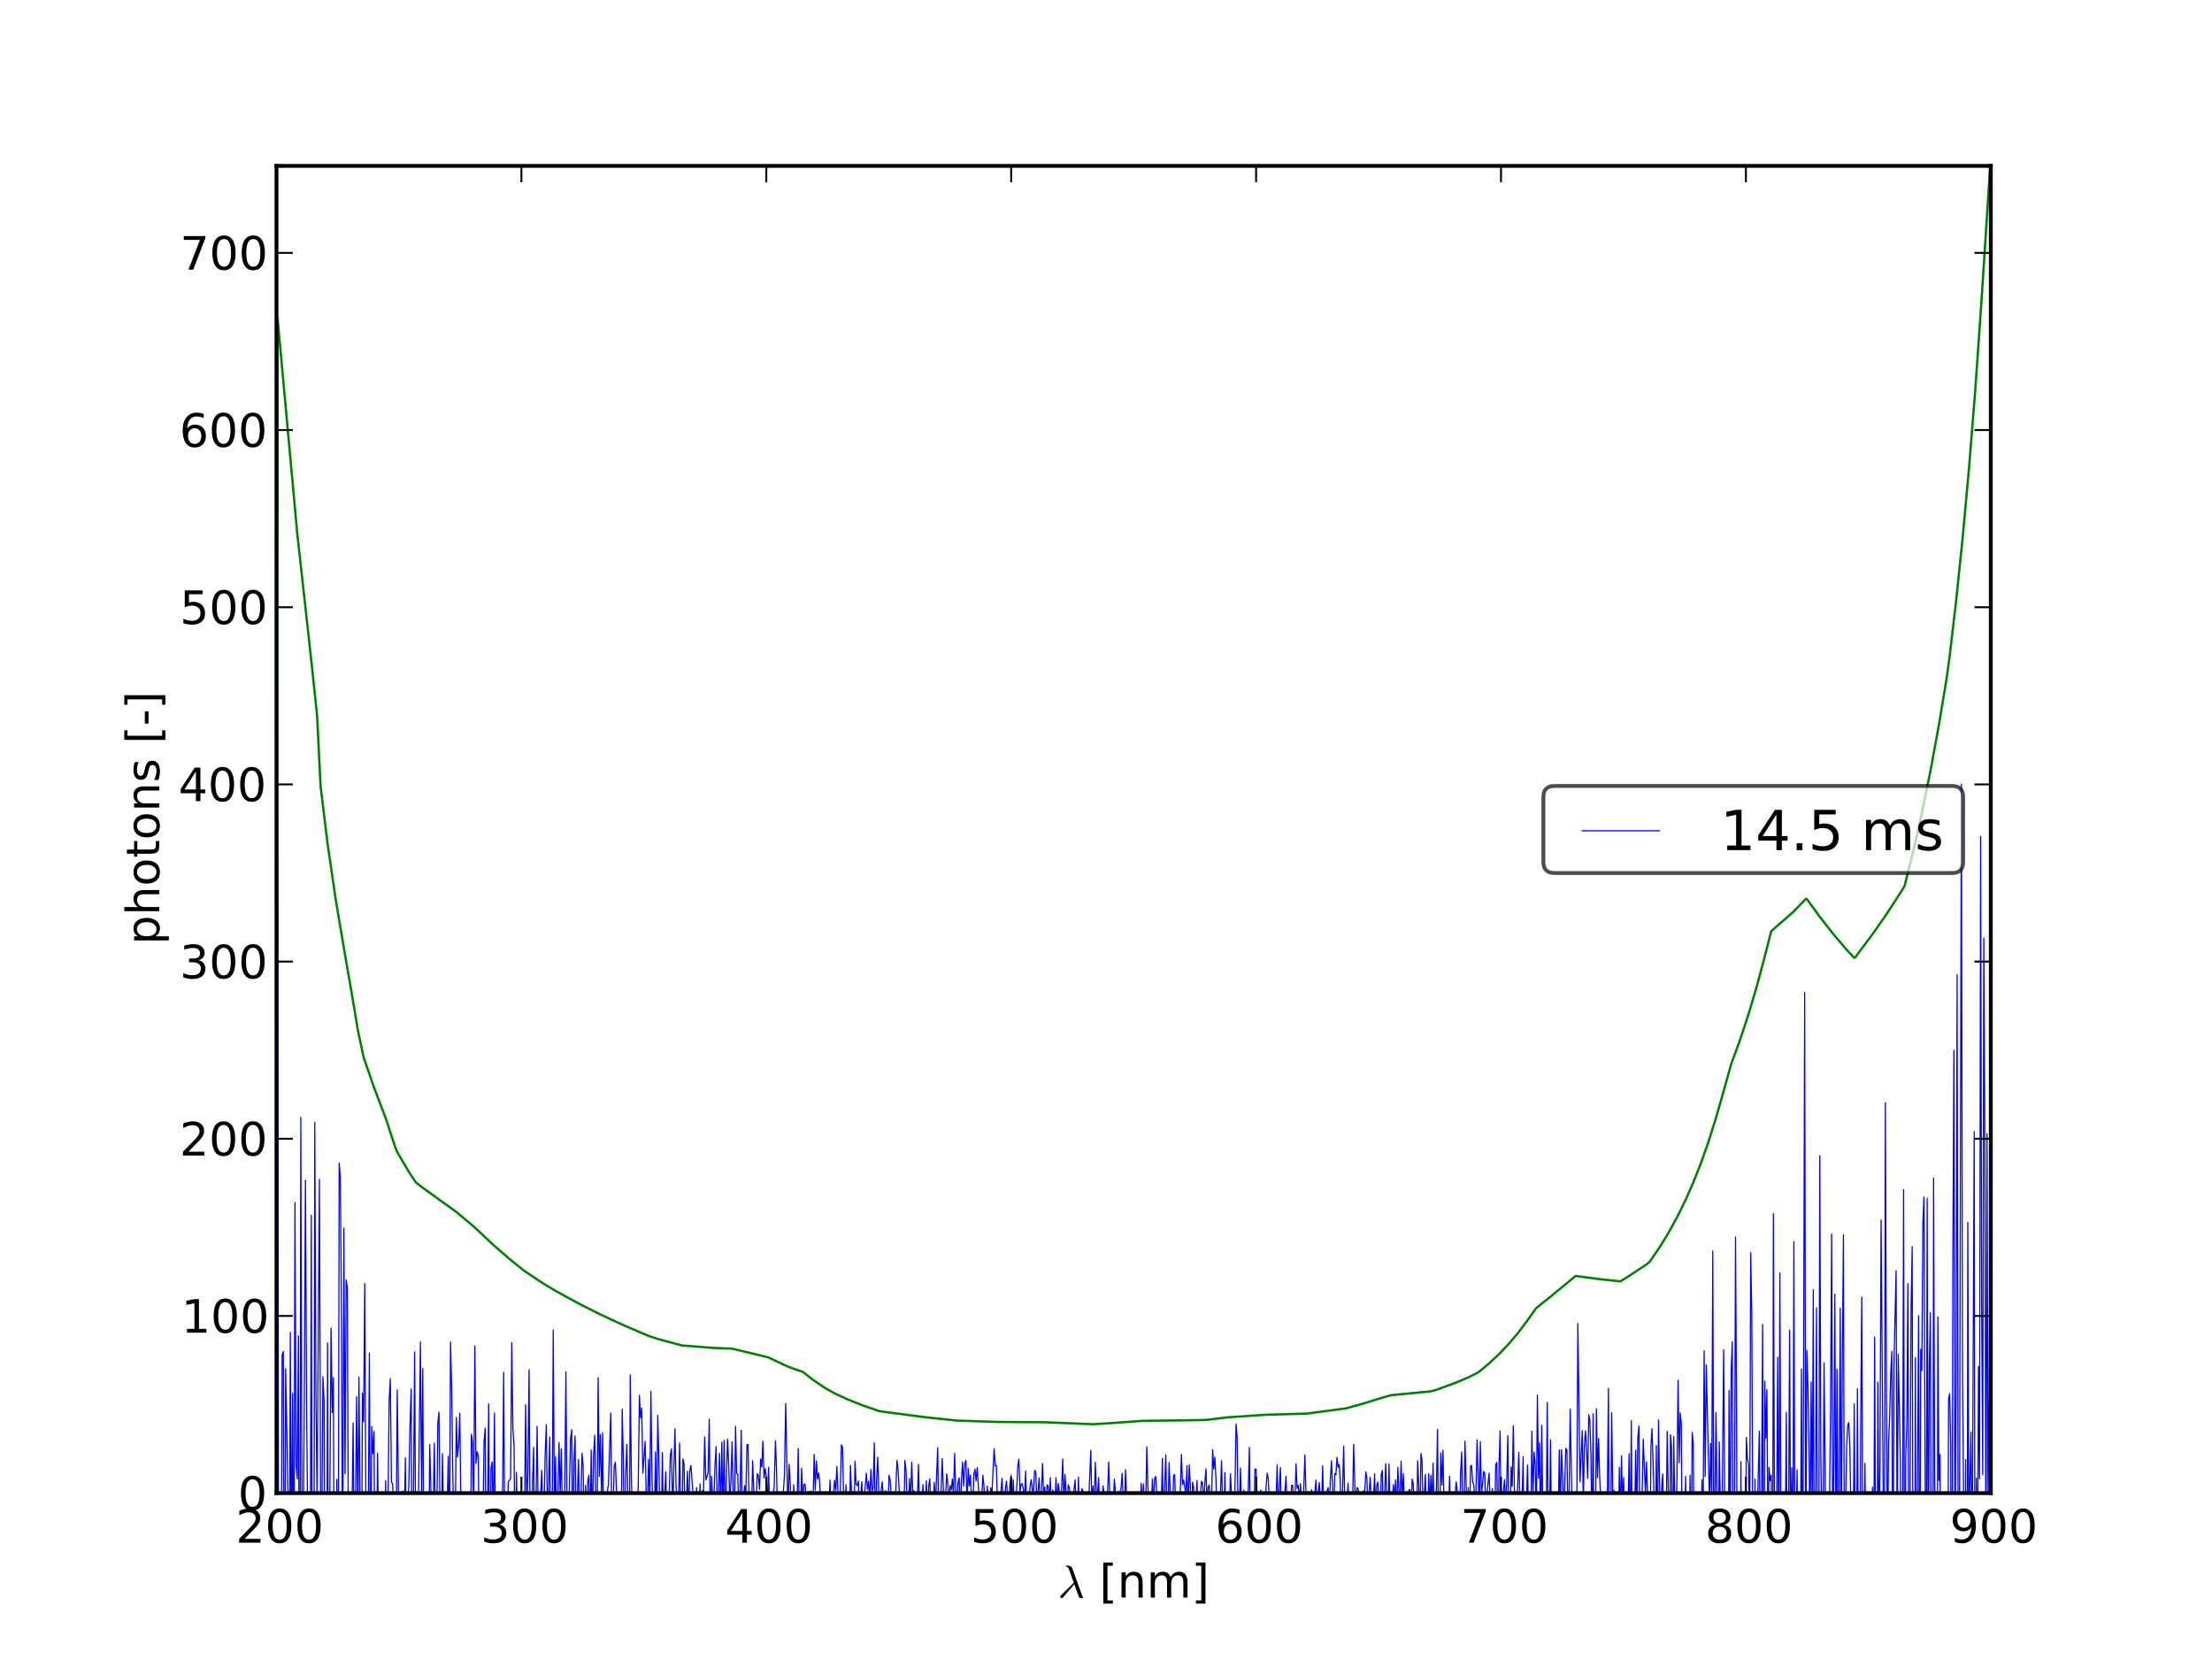 <?xml version="1.0" encoding="utf-8" standalone="no"?>
<!DOCTYPE svg PUBLIC "-//W3C//DTD SVG 1.1//EN"
  "http://www.w3.org/Graphics/SVG/1.1/DTD/svg11.dtd">
<!-- Created with matplotlib (http://matplotlib.sourceforge.net/) -->
<svg height="432pt" version="1.1" viewBox="0 0 576 432" width="576pt" xmlns="http://www.w3.org/2000/svg" xmlns:xlink="http://www.w3.org/1999/xlink">
 <defs>
  <style type="text/css">
*{stroke-linecap:square;stroke-linejoin:round;}
  </style>
 </defs>
 <g id="figure_1">
  <g id="patch_1">
   <path d="
M0 432
L576 432
L576 0
L0 0
z
" style="fill:#ffffff;"/>
  </g>
  <g id="axes_1">
   <g id="patch_2">
    <path d="
M72 388.8
L518.4 388.8
L518.4 43.2
L72 43.2
z
" style="fill:#ffffff;"/>
   </g>
   <g id="line2d_1">
    <path clip-path="url(#p7ff5b81e1d)" d="
M71.951 388.8
L72.254 194.764
L72.564 433
M73.138 433
L73.469 352.798
L73.772 351.897
L74.017 433
M74.137 433
L74.379 356.42
L74.986 388.156
L75.243 433
M75.316 433
L75.594 346.942
L75.897 410.047
L76.2 362.787
L76.504 428.619
L76.807 313.162
L77.111 381.498
L77.414 385.103
L77.717 347.837
L77.918 433
M78.092 433
L78.324 290.945
L78.627 390.839
L78.93 403.929
L79.234 365.105
L79.537 307.295
L79.84 366.596
L80.143 399.08
L80.278 433
M80.744 433
L80.749 432.191
L81.053 316.439
L81.305 433
M81.736 433
L81.962 292.277
L82.265 363.36
L82.568 390.391
L83.175 307.105
L83.478 389.954
L83.781 400.011
L84.083 358.486
L84.386 364.924
L84.617 433
M85.063 433
L85.296 349.689
L85.477 433
M85.765 433
L85.901 387.267
L86.204 345.837
L86.507 367.834
L86.81 358.716
L87.069 433
M87.249 433
L87.718 385.203
L87.963 433
M88.046 433
L88.324 302.834
L88.626 306.768
L88.929 345.163
L89.232 415.051
L89.535 319.776
L89.838 383.76
L90.14 333.264
L90.443 335.27
L90.746 408.54
L91.654 394.314
L91.956 370.54
L92.259 409.224
L92.561 392.424
L92.864 363.676
L93.166 398.591
L93.469 358.626
L94.074 432.223
L94.376 362.738
L94.678 370.234
L94.981 334.261
L95.284 394.951
L95.586 389.398
L95.888 395.807
L96.19 352.325
L96.493 415.305
L96.796 371.505
L97.098 378.565
L97.4 372.751
L97.702 429.786
L98.005 417.693
L98.307 378.427
L98.911 424.524
L99.213 395.173
L99.45 433
M99.61 433
L99.818 410.194
L100.12 401.051
L100.422 385.569
L100.724 422.381
L101.328 364.923
L101.631 358.996
L101.932 385.959
L102.235 386.307
L102.537 395.608
L102.767 433
M102.916 433
L103.443 361.918
L103.745 388.546
L104.046 394.455
L104.349 406.015
L104.65 388.6
L104.953 388.23
L105.254 397.378
L105.556 379.618
L105.858 412.884
L106.16 391.769
L106.461 386.532
L106.763 371.037
L107.065 361.711
L107.367 426.325
L107.97 352.024
L108.272 409.602
L108.876 398.017
L109.479 349.424
L109.781 389.038
L110.082 356.361
L110.384 416.394
L110.686 428.136
L110.987 402.73
L111.232 433
M111.391 433
L111.59 419.347
L111.892 376.15
L112.495 399.13
L112.796 393.641
L113.097 375.79
L113.399 398.199
L113.701 399.323
L114.002 370.671
L114.303 367.73
L114.605 395.24
L114.906 404.9
L115.208 378.501
L115.509 396.756
L115.81 394.933
L116.111 411.236
L116.714 379.2
L117.016 406.342
L117.317 349.45
L117.618 361.856
L117.919 384.676
L118.22 397.614
L118.521 400.214
L118.822 369.07
L119.124 379.454
L119.425 376.352
L119.726 367.979
L120.027 393.31
L120.328 392.066
L120.629 403.598
L120.931 391.666
L121.232 388.86
L121.533 414.595
L121.834 410.112
L122.135 407.886
L122.436 432.19
L122.737 373.47
L123.037 375.331
L123.338 395.274
L123.639 350.489
L123.94 381.102
L124.241 378.047
L124.542 379.17
L124.842 406.416
L125.143 404.256
L125.444 402.987
L125.745 397.082
L126.046 375.347
L126.347 371.879
L126.647 426.109
L127.248 365.551
L127.549 424.951
L127.85 382.423
L128.151 380.667
L128.451 398.595
L128.752 367.933
L129.052 403.966
L129.353 402.112
L129.654 404.783
L129.954 393.772
L130.255 388.697
L130.556 395.55
L130.856 390.818
L131.156 357.361
L131.457 408.077
L131.758 396.579
L132.058 406.391
L132.358 385.884
L132.959 384.973
L133.259 349.598
L133.56 372.112
L133.86 376.588
L134.161 416.056
L134.461 383.356
L134.761 397.093
L135.062 418.11
L135.362 392.439
L135.662 393.328
L135.963 404.408
L136.262 407.309
L136.563 397.986
L136.863 365.792
L137.164 393.369
L137.463 382.852
L137.764 356.685
L138.064 403.453
L138.364 419.564
L138.664 386.012
L138.964 376.891
L139.264 413.341
L139.864 371.419
L140.164 396.358
L140.464 397.468
L141.064 382.891
L141.364 393.967
L141.664 393.064
L141.964 378.407
L142.264 370.978
L142.564 398.403
L143.164 374.216
L143.464 424.524
L143.763 400.496
L144.063 346.321
L144.363 393.076
L144.662 379.294
L144.962 403.021
L145.562 375.622
L145.861 389.03
L146.161 377.278
L146.461 396.647
L146.761 393.785
L147.06 387.43
L147.36 357.244
L147.66 395.229
L147.959 401.399
L148.558 374.853
L148.858 372.271
L149.158 405.723
L149.457 380.093
L149.757 373.956
L150.056 409.356
L150.355 388.832
L150.655 380.03
L150.954 399.929
L151.254 391.426
L151.553 378.439
L151.853 381.875
L152.152 408.834
L152.451 386.789
L152.751 395.676
L153.05 385.689
L153.349 384.136
L153.648 397.978
L153.948 377.571
L154.247 400.344
L154.546 379.457
L154.845 373.723
L155.444 404.059
L155.743 358.764
L156.042 384.469
L156.342 373.518
L156.641 390.695
L156.94 373.079
L157.239 407.116
L157.538 401.581
L157.837 407.137
L158.136 388.482
L158.435 386.553
L159.033 367.988
L159.332 398.591
L159.631 394.24
L159.93 381.798
L160.229 380.783
L160.527 387.791
L160.827 391.789
L161.126 393.744
L161.425 397.676
L161.723 404.946
L162.022 366.928
L162.321 380.58
L162.62 412.266
L162.918 384.37
L163.217 376.098
L163.516 391.186
L163.815 418.397
L164.113 358.073
L164.412 385.023
L164.711 397.307
L165.009 401.735
L165.607 393.147
L165.905 402.647
L166.204 386.077
L166.503 363.36
L166.801 369.219
L167.1 366.661
L167.398 383.607
L167.996 375.321
L168.294 390.901
L168.593 392.065
L168.891 379.988
L169.19 391.213
L169.488 362.268
L169.786 385.306
L170.085 394.273
L170.383 397.549
L170.681 378.086
L170.98 397.276
L171.278 368.564
L171.577 380.304
L171.875 398.543
L172.173 401.869
L172.471 378.234
L172.77 396.318
L173.366 383.248
L173.664 398.169
L173.962 388.524
L174.261 389.509
L174.558 378.824
L174.857 377.276
L175.155 394.076
L175.751 372.08
L176.049 387.718
L176.347 389.677
L176.645 397.696
L176.944 375.74
L177.241 392.603
L177.539 401.681
L177.838 379.909
L178.135 381.246
L178.433 402.696
L178.731 390.554
L179.029 383.098
L179.327 394.648
L179.625 382.895
L179.923 381.577
L180.519 390.075
L180.816 404.714
L181.114 391.299
L181.412 387.382
L181.71 406.091
L182.008 393.137
L182.305 386.375
L182.603 409.182
L182.9 388.107
L183.198 388.523
L183.496 374.147
L183.793 385.371
L184.091 384.549
L184.389 383.323
L184.686 369.537
L184.984 399.514
L185.282 384.39
L185.579 390.885
L185.877 391.658
L186.174 381.598
L186.472 376.686
L186.769 394.52
L187.067 388.991
L187.364 378.419
L187.662 394.425
L187.959 375.514
L188.256 395.663
L188.554 375.058
L188.851 396.17
L189.446 374.727
L189.743 381.059
L190.04 391.532
L190.337 385.449
L190.635 375.441
L190.932 389.124
L191.23 397.547
L191.527 371.399
L191.824 383.678
L192.121 383.934
L192.418 397.965
L192.715 388.173
L193.013 372.415
L193.31 401.524
L193.607 390.234
L193.904 386.837
L194.201 390.056
L194.498 376.195
L194.795 376.125
L195.092 398.194
L195.389 394.249
L195.686 395.054
L195.983 380.375
L196.577 396.173
L196.874 394.608
L197.171 383.754
L197.468 384.183
L197.764 387.857
L198.061 379.925
L198.358 382.031
L198.655 375.296
L198.952 384.9
L199.249 382.422
L199.545 384.524
L199.842 392.057
L200.139 382.079
L200.436 396.469
L200.732 390.542
L201.029 389.493
L201.326 390.095
L201.622 386.491
L201.919 375.149
L202.216 382.814
L202.512 397.117
L202.809 391.542
L203.106 388.536
L203.402 396.682
L203.699 396.753
L203.995 388.219
L204.292 383.917
L204.588 365.427
L205.181 394.61
L205.477 381.261
L205.774 386.281
L206.071 396.679
L206.367 397.942
L206.663 386.608
L206.959 395.894
L207.256 408.843
L207.848 377.197
L208.145 395.149
L208.441 394.358
L208.737 382.336
L209.034 390.633
L209.33 386.56
L209.626 386.446
L209.922 390.084
L210.219 403.767
L210.515 393.99
L210.811 388.378
L211.107 388.26
L211.699 392.374
L211.996 378.701
L212.291 388.042
L212.587 380.435
L212.883 385.164
L213.18 383.574
L213.476 386.478
L213.772 394.402
L214.067 390.599
L214.363 403.752
L214.659 390.362
L214.955 390.952
L215.251 388.683
L215.547 392.557
L215.843 392.079
L216.139 385.426
L216.435 397.104
L216.731 389.479
L217.026 389.296
L217.322 385.46
L217.618 388.09
L217.913 381.849
L218.505 395.272
L218.801 388.792
L219.096 376.235
L219.392 376.838
L219.688 390.358
L219.984 397.476
L220.279 386.651
L220.871 401.633
L221.166 396.868
L221.462 381.547
L221.757 389.755
L222.052 391.16
L222.348 399.4
L222.643 380.5
L222.939 386.578
L223.235 386.854
L223.53 385.651
L223.825 398.35
L224.121 389.922
L224.416 385.829
L224.712 395.888
L225.007 390.528
L225.597 383.635
L225.893 387.939
L226.188 385.683
L226.484 390.547
L226.779 382.654
L227.074 388.502
L227.37 387.303
L227.664 375.685
L227.959 400.913
L228.255 385.781
L228.55 379.448
L228.845 388.708
L229.14 388.923
L229.435 388.235
L229.73 385.865
L230.026 390.182
L230.321 397.711
L230.615 388.168
L230.911 391.694
L231.205 393.695
L231.501 384.149
L231.796 385.397
L232.386 394.129
L232.68 388.783
L232.976 393.256
L233.27 388.107
L233.565 380.299
L233.86 382.794
L234.155 388.281
L234.45 389.395
L234.745 391.862
L235.039 390.281
L235.334 399.102
L235.629 380.303
L235.924 382.966
L236.513 399.246
L236.808 385.019
L237.102 391.842
L237.397 380.777
L237.692 388.921
L237.986 388.192
L238.281 394
L238.575 396.501
L238.87 390.873
L239.165 381.346
L239.459 394.576
L239.754 390.503
L240.049 391.184
L240.343 386.575
L240.637 392.984
L240.932 392.124
L241.226 385.601
L241.521 396.112
L241.815 387.074
L242.11 385.097
L242.698 400.637
L243.287 386.004
L243.581 391.839
L244.17 376.936
L244.464 397.879
L244.758 390.078
L245.053 388.156
L245.347 379.807
L245.935 395.852
L246.523 383.785
L246.818 386.541
L247.112 391.247
L247.406 386.828
L247.7 387.987
L247.994 385.128
L248.288 389.49
L248.582 378.439
L248.876 388.269
L249.17 391.718
L249.464 386.034
L249.758 384.833
L250.052 394.535
L250.346 385.767
L250.64 380.715
L250.934 386.949
L251.228 381.096
L251.522 380.271
L251.816 391.873
L252.109 382.327
L252.403 386.979
L252.697 384.071
L252.99 390.696
L253.284 393.485
L253.578 383.816
L253.872 382.557
L254.166 385.61
L254.459 382.138
L255.047 391.743
L255.34 389.26
L255.634 390.798
L255.928 384.116
L256.221 387.038
L256.515 391.935
L256.808 394.686
L257.102 386.965
L257.396 393.491
L257.689 392.544
L257.982 387.404
L258.276 389.488
L258.863 377.227
L259.156 381.715
L259.45 381.582
L259.743 391.875
L260.036 391.067
L260.33 392.763
L260.916 384.973
L261.21 390.807
L261.503 393.07
L261.797 387.837
L262.09 385.655
L262.676 395.116
L262.969 386.821
L263.263 384.14
L263.556 393.176
L263.849 385.351
L264.142 392.784
L264.435 389.846
L264.728 388.087
L265.021 381.877
L265.314 379.984
L265.608 388.478
L265.901 386.461
L266.194 386.319
L266.487 387.826
L266.78 390.819
L267.072 383.045
L267.366 393.921
L267.658 389.193
L267.951 391.084
L268.244 386.84
L268.537 385.272
L268.83 388.147
L269.123 388.232
L269.416 382.882
L269.709 383.295
L270.001 391.604
L270.587 384.86
L270.879 393.712
L271.173 388.889
L271.466 381.08
L271.758 389.294
L272.051 387.214
L272.344 395.875
L272.636 386.656
L272.928 386.883
L273.221 391.183
L273.514 384.781
L273.807 396.918
L274.099 387.955
L274.391 389.501
L274.684 392.805
L274.977 384.768
L275.27 391.648
L275.562 386.312
L275.854 388.243
L276.146 392.268
L276.439 387.665
L276.732 379.955
L277.024 392.209
L277.317 383.926
L277.609 388.757
L277.901 390.573
L278.193 386.645
L278.486 387.601
L278.778 389.79
L279.07 396.272
L279.655 388.015
L279.947 385.347
L280.531 398.779
L280.824 384.625
L281.116 396.808
L281.7 387.628
L282.284 388.909
L282.576 390.7
L282.869 389.092
L283.161 393.187
L283.453 391.848
L284.037 377.668
L284.329 392.546
L284.621 386.94
L284.912 394.552
L285.204 380.797
L285.497 388.379
L285.789 388.98
L286.08 384.742
L286.372 394.377
L286.664 390.955
L286.956 394.263
L287.248 386.91
L287.54 389.429
L287.831 388.453
L288.123 389.468
L288.415 388.625
L288.707 380.703
L288.998 390.456
L289.29 392.531
L289.582 389.97
L289.873 393.014
L290.165 385.156
L290.457 388.506
L290.748 395.087
L291.04 393.761
L291.332 388.267
L291.623 389.67
L291.914 387.533
L292.206 383.659
L292.497 391.091
L292.789 393.505
L293.081 382.683
L293.664 398.83
L293.955 391.608
L294.247 394.17
L294.538 398.426
L294.829 397.901
L295.12 391.042
L295.412 394.505
L295.703 401.153
L295.995 395.039
L296.286 396.866
L296.577 397.079
L296.868 394.934
L297.16 386.251
L297.451 392.766
L297.742 386.445
L298.033 395.338
L298.324 393.959
L298.616 376.751
L298.907 387.088
L299.198 392.063
L299.489 389.887
L299.78 394.887
L300.071 385.166
L300.362 392.024
L300.653 384.986
L300.945 384.436
L301.526 394.296
L301.818 390.749
L302.108 391.951
L302.399 391.463
L302.69 379.759
L302.981 402.112
L303.272 387.652
L303.563 378.83
L303.854 393.589
L304.145 394.147
L304.435 380.87
L305.017 396.49
L305.308 395.051
L305.599 384.248
L305.889 383.935
L306.18 395.622
L306.47 391.736
L306.761 390.012
L307.052 394.983
L307.343 388.606
L307.634 378.707
L307.924 386.565
L308.214 385.383
L308.795 388.996
L309.086 381.653
L309.377 394.011
L309.667 381.43
L309.958 386.88
L310.248 399.634
L310.539 385.962
L310.829 387.383
L311.12 392.002
L311.41 390.626
L311.7 385.502
L311.991 397.734
L312.281 389.459
L312.571 389.684
L312.862 385.737
L313.152 386.124
L313.442 392.218
L313.733 386.152
L314.023 382.46
L314.314 391.179
L314.604 387.277
L314.894 386.687
L315.184 391.483
L315.474 391.645
L315.764 377.497
L316.055 382.581
L316.345 379.455
L316.635 385.081
L316.925 397.418
L317.215 393.644
L317.505 397.519
L318.085 380.377
L318.375 392.593
L318.665 397.942
L318.955 383.434
L319.245 400.015
L319.535 389.987
L319.825 389.594
L320.115 393.459
L320.404 383.771
L320.984 394.838
L321.274 390.703
L321.564 388.695
L321.854 370.753
L322.143 374.191
L322.434 396.99
L322.723 392.466
L323.013 382.259
L323.303 394.192
L323.882 388.063
L324.171 395.222
L324.462 392.317
L324.751 393.229
L325.041 388.167
L325.33 376.909
L325.62 402.15
L325.909 390.349
L326.199 396.666
L326.488 397.947
L326.778 382.548
L327.067 382.555
L327.357 389.798
L327.646 393.871
L328.225 388.061
L328.515 388.412
L328.804 396.393
L329.093 396.093
L329.672 387.416
L329.962 383.618
L330.251 384.946
L330.54 391.107
L330.829 389.37
L331.408 393.475
L331.697 393.647
L331.987 395.746
L332.275 390.963
L332.565 381.47
L332.854 392.597
L333.432 382.127
L333.721 400.349
L334.011 391.548
L334.3 391.161
L334.588 388.702
L334.877 384.385
L335.167 394.165
L335.456 398.194
L335.745 391.397
L336.033 392.154
L336.322 386.805
L336.611 386.753
L336.9 393.612
L337.189 390.796
L337.478 381.182
L337.767 387.584
L338.056 386.763
L338.345 390.856
L338.633 386.345
L339.211 396.539
L339.788 378.848
L340.077 389.226
L340.655 388.376
L340.943 391.056
L341.232 398.199
L341.521 387.916
L341.809 392.088
L342.098 388.634
L342.386 388.872
L342.675 385.399
L342.964 391.792
L343.541 386.036
L343.83 391.219
L344.118 393.474
L344.406 381.698
L344.695 392.617
L344.983 398.366
L345.271 394.455
L345.56 388.133
L345.849 387.385
L346.137 393.821
L346.425 384.982
L346.713 380.376
L347.29 394.227
L347.579 383.718
L347.867 384.001
L348.155 379.46
L348.443 382.092
L348.731 381.405
L349.019 386.2
L349.308 400.145
L349.884 376.578
L350.172 390.554
L350.46 388.898
L350.748 391.433
L351.036 386.186
L351.325 394.483
L351.9 390.208
L352.189 394.216
L352.476 376.076
L353.053 395.021
L353.34 387.346
L353.629 387.644
L354.205 391.36
L354.492 390.811
L354.78 394.162
L355.068 388.164
L355.356 389.099
L355.643 383.266
L355.931 384.921
L356.219 392.745
L356.794 384.674
L357.37 397.263
L357.945 383.797
L358.233 393.827
L358.521 386.736
L358.808 385.925
L359.383 397.161
L359.671 383.949
L359.959 382.895
L360.246 400.203
L360.821 381.124
L361.396 398.895
L361.684 381.218
L361.971 394.562
L362.258 391.518
L362.546 392.113
L362.833 386.573
L363.12 390.444
L363.408 385.359
L363.695 395.173
L363.983 382.062
L364.27 387.877
L364.557 391.338
L364.844 380.466
L365.131 390.603
L365.419 383.731
L365.706 391.878
L365.993 392.058
L366.28 392.825
L366.567 389.768
L366.854 388
L367.142 387.835
L367.429 396.924
L367.716 385.162
L368.003 386.31
L368.29 394.68
L368.864 399.732
L369.151 380.392
L369.438 386.684
L369.725 399.656
L370.012 378.503
L370.299 380.26
L370.585 395.28
L371.159 383.954
L371.446 395.919
L371.733 398.236
L372.02 383.755
L372.307 392.252
L372.594 384.161
L372.881 392.034
L373.167 380.988
L373.454 395.494
L373.741 390.13
L374.027 388.462
L374.314 372.242
L374.601 399.29
L374.888 396.15
L375.174 378.341
L375.461 386.685
L375.747 377.62
L376.033 393.328
L376.32 389.64
L376.607 397.9
L376.893 394.259
L377.18 394.683
L377.466 384.385
L377.753 397.157
L378.039 390.955
L378.326 391.124
L378.612 400.204
L378.899 389.464
L379.185 385.853
L379.758 391.355
L380.044 400.114
L380.33 383.517
L380.617 378.069
L380.903 396.054
L381.189 399.828
L381.476 375.281
L382.048 396.189
L382.334 387.378
L382.62 404.273
L382.907 381.948
L383.192 381.539
L383.479 385.838
L383.765 386.662
L384.051 390.907
L384.337 388.304
L384.623 374.928
L385.196 393.177
L385.481 375.433
L385.768 388.845
L386.053 386.587
L386.339 383.137
L386.625 383.654
L386.911 397.139
L387.197 389.012
L387.769 383.596
L388.054 392.136
L388.341 392.61
L388.626 387.635
L388.912 401.218
L389.198 398.187
L389.484 381.405
L389.769 380.819
L390.055 403.482
L390.341 381.644
L390.626 372.597
L390.912 402.474
L391.198 398.924
L391.483 388.176
L391.769 385.291
L392.055 392.813
L392.34 385.934
L392.626 373.861
L392.912 399.389
L393.197 403.922
L393.483 381.973
L393.768 387.042
L394.053 371.218
L394.339 387.796
L394.625 395.899
L395.196 387.376
L395.481 378.218
L396.051 402.786
L396.622 379.274
L396.908 410.78
L397.764 381.501
L398.049 395.967
L398.334 389.982
L398.619 397.007
L398.904 372.672
L399.19 389.869
L399.475 378.111
L399.76 381.326
L400.045 395.974
L400.33 363.261
L400.615 384.921
L400.901 375.662
L401.186 402.55
L401.471 371.139
L401.756 396.129
L402.04 392.728
L402.325 393.648
L402.61 400.821
L402.895 365.234
L403.18 399.399
L403.465 397.987
L403.75 374.9
L404.035 401.753
L404.32 389.836
L404.604 388.532
L404.889 400.033
L405.174 403.509
L405.459 416.606
L406.028 377.576
L406.313 394.601
L406.598 377.51
L406.883 383.713
L407.167 395.497
L407.737 377.134
L408.021 377.556
L408.306 397.201
L408.591 388.683
L408.875 366.93
L409.445 397.965
L409.729 393.272
L410.013 402.182
L410.582 394.2
L410.867 344.635
L411.436 385.87
L412.004 372.522
L412.289 391.158
L412.573 376.277
L412.858 372.614
L413.142 377.553
L413.426 384.932
L413.711 368.393
L413.995 369.823
L414.279 379.003
L414.564 403.148
L414.848 368.127
L415.132 424.91
L415.416 405.198
L415.7 366.83
L415.984 384.758
L416.269 374.57
L416.553 384.796
L416.837 390.677
L417.121 390.47
L417.405 415.143
L417.689 389.536
L417.973 399.902
L418.257 401.319
L418.541 389.958
L418.825 361.53
L419.109 420.076
L419.393 402.869
L419.677 367.873
L419.961 389.371
L420.244 388.087
L420.812 412.783
L421.096 398.306
L421.38 407.724
L421.664 382.135
L421.948 396.729
L422.231 379.091
L422.515 392.146
L422.799 384.727
L423.083 398.417
L423.366 405.245
L423.933 393.928
L424.217 378.586
L424.501 404.279
L424.784 369.933
L425.068 411.168
L425.352 419.811
L425.919 377.638
L426.202 395.024
L426.486 374.46
L426.769 371.354
L427.053 402.146
L427.619 388.23
L427.903 374.764
L428.47 388.894
L428.753 380.649
L429.32 399.899
L429.603 424.198
L429.887 376.841
L430.17 372.01
L430.736 389.815
L431.019 415.095
L431.302 376.421
L431.586 403.707
L431.869 369.772
L432.152 386.179
L432.435 410.056
L432.719 386.736
L433.001 383.817
L433.284 415.129
L433.567 411.117
L433.851 398.268
L434.134 372.725
L434.417 387.986
L434.699 426.889
L434.983 373.584
L435.266 376.89
L435.549 416.285
L435.831 374.107
L436.114 393.194
L436.398 398.993
L436.68 384.471
L436.963 359.384
L437.246 380.919
L437.529 367.89
L437.811 370.708
L438.095 418.375
L438.377 390.169
L438.66 399.711
L438.943 384.436
L439.225 403.1
L439.508 410.319
L439.791 424.983
L440.073 384.131
L440.356 409.77
L440.638 372.999
L440.921 375.808
L441.204 423.185
L441.487 389.253
L441.769 410.511
L442.052 389.876
L442.334 403.751
L442.617 402.19
L442.899 406.06
L443.182 385.339
L443.464 400.244
L443.746 351.751
L444.028 384.449
L444.311 355.436
L445.158 392.303
L445.44 375.852
L445.723 389.93
L446.005 325.715
L446.287 414.033
L446.852 367.785
L447.416 417.313
L447.699 375.473
L447.98 393.798
L448.249 433
M448.274 433
L448.545 383.184
L448.827 351.483
L449.391 428.446
L449.674 403.112
L449.865 433
M450.002 433
L450.237 362.073
L450.519 405.582
L450.802 356.473
L451.084 349.378
L451.347 433
M451.404 433
L451.647 396.366
L451.929 322.122
L452.211 371.089
L452.438 433
M452.91 433
L453.057 420.484
L453.338 380.592
L453.552 433
M453.802 433
L453.902 423.668
L454.184 414.446
L454.466 416.01
L454.747 374.318
L455.029 379.828
L455.311 381.236
L455.593 403.512
L455.874 326.182
L456.156 342.015
L456.588 433
M456.773 433
L457.001 385.131
L457.282 420.645
L457.564 395.452
L458.127 372.701
L458.408 417.616
L458.69 392.891
L458.971 344.89
L459.196 433
M459.318 433
L459.535 359.666
L459.816 374.574
L460.097 361.913
L460.379 402.75
L460.66 382.127
L460.941 385.575
L461.223 384.128
L461.381 433
M461.573 433
L461.785 316.008
L462.067 394.656
L462.327 433
M462.369 433
L462.629 393.126
L462.911 353.407
L463.192 418.765
L463.473 331.443
L463.754 399.768
L464.035 400.601
L464.316 405.696
L464.597 432.924
L465.16 367.774
L465.422 433
M465.476 433
L465.722 400.52
L466.003 346.369
L466.283 406.299
L466.565 382.193
L466.846 417.112
L467.126 323.329
L467.408 414.542
L467.97 382.722
L468.25 425.184
L468.531 402.493
L468.812 414.496
L469.093 356.495
L469.374 426.38
L469.654 356.863
L469.936 258.431
L470.216 412.408
L470.497 351.638
L470.777 360.613
L471.059 376.516
L471.339 402.563
L471.62 359.861
L471.9 393.302
L472.181 335.848
L472.438 433
M472.51 433
L473.023 340.551
L473.303 418.018
L473.584 425.459
L473.865 300.979
L474.145 379.231
L474.426 399.709
L474.706 401.508
L474.986 354.861
L475.267 384.65
L475.463 433
M475.67 433
L475.828 406.196
L476.108 402.148
L476.389 392.16
L476.669 367.234
L476.949 321.339
L477.23 402.214
L477.51 382.692
L477.79 336.981
L478.07 407.714
L478.351 356.548
L478.631 407.384
L478.911 387.756
L479.191 340.63
L479.471 405.116
L479.752 351.914
L480.032 321.532
L480.312 433
M480.312 433
L480.592 392.278
L480.872 376.392
L481.152 371.039
L481.432 370.441
L481.712 377.682
L481.992 394.338
L482.22 433
M482.353 433
L482.553 410.283
L482.833 365.579
L483.113 405.43
L483.393 423.647
L483.673 361.608
L484.048 433
M484.358 433
L484.512 371.944
L484.792 337.773
L485.072 411.515
L485.352 401.621
L485.631 381.036
L485.911 416.584
L486.191 421.913
L486.47 415.758
L486.645 433
M486.807 433
L487.03 391.599
L487.31 415.934
L487.589 387.26
L487.869 431.641
L488.149 348.193
L488.532 433
M488.741 433
L488.987 359.908
L489.267 403.092
L489.547 380.477
L489.826 317.7
L490.665 424.036
L490.944 287.128
L491.223 363.406
L491.503 406.19
L491.782 375.951
L492.062 368.867
L492.341 357.658
L492.62 351.913
L492.9 422.313
L493.179 355.35
L493.738 330.893
L494.017 404.634
L494.296 352.599
L494.854 380.192
L495.103 433
M495.183 433
L495.413 402.181
L495.692 309.75
L495.96 433
M495.994 433
L496.25 379.34
L496.53 370.671
L496.808 334.285
L497.088 425.583
L497.366 391.41
L497.646 340.501
L497.924 324.64
L498.174 433
M498.577 433
L498.762 353.509
L498.953 433
M499.16 433
L499.32 384.275
L499.598 342.592
L499.864 433
M499.891 433
L500.156 351.336
L500.435 356.912
L500.714 318.659
L500.992 311.708
L501.504 433
M501.567 433
L501.829 312.005
L502.108 416.854
L502.386 356.313
L502.665 341.776
L502.906 433
M503.306 433
L503.501 306.736
L503.78 385.963
L504.058 402.285
L504.138 433
M504.466 433
L504.615 342.884
L504.894 385.531
L505.173 378.762
L505.451 432.96
L505.729 419.299
L505.783 433
M506.36 433
L506.565 414.421
L506.635 433
M507.167 433
L507.4 364.256
L507.679 362.949
L507.957 375.565
L508.137 433
M508.3 433
L508.514 329.211
L508.792 273.487
L509.07 416.573
L509.348 357.23
L509.627 253.797
L509.905 409.219
L510.183 427.223
L510.74 204.208
L511.018 356.138
L511.296 387.969
L511.574 432.568
L511.852 380.072
L511.958 433
M512.249 433
L512.408 318.305
L512.687 397.818
L513.242 372.926
L513.52 414.208
L514.076 294.652
L514.289 433
M514.485 433
L514.632 384.896
L514.91 417.327
L515.188 355.855
L515.466 385.07
L515.744 217.832
L516.022 340.242
L516.299 384.069
L516.577 244.263
L516.855 298.009
L517.133 414.274
L517.411 295.187
L517.688 393.755
L517.966 362.158
L518.244 303.024
L518.522 388.8
L518.522 388.8" style="fill:none;stroke:#0000ff;stroke-width:0.3;"/>
   </g>
   <g id="line2d_2">
    <path clip-path="url(#p7ff5b81e1d)" d="
M71.951 388.8
L72.254 82.559
L77.414 139.083
L79.537 158.218
L81.053 171.953
L82.568 186.302
L83.478 204.725
L85.296 219.69
L87.415 234.223
L89.535 246.808
L91.956 260.821
L93.166 268.157
L94.678 275.299
L97.4 283.189
L100.12 290.344
L100.724 292.001
L102.839 298.508
L103.443 300.014
L106.461 305.147
L108.272 307.883
L109.781 309.063
L114.605 312.553
L118.822 315.589
L123.338 319.373
L124.241 320.207
L128.451 324.166
L132.659 327.822
L136.563 330.957
L141.664 334.351
L144.662 336.14
L150.355 339.264
L156.342 342.287
L162.62 345.198
L168.891 347.867
L171.278 348.662
L177.539 350.346
L185.877 351.005
L190.635 351.193
L199.249 353.253
L200.139 353.495
L204.884 355.736
L206.663 356.422
L209.034 357.222
L211.699 359.3
L214.659 361.306
L217.026 362.681
L220.575 364.34
L224.712 365.989
L228.845 367.419
L230.321 367.656
L240.932 369.037
L249.17 369.918
L259.743 370.265
L272.051 370.351
L284.621 370.864
L289.582 370.56
L297.451 369.988
L309.086 369.846
L314.023 369.753
L319.825 369.053
L329.962 368.382
L340.366 368.093
L350.46 366.74
L354.205 365.716
L359.959 363.957
L362.258 363.295
L372.307 362.342
L373.741 362.01
L379.471 359.9
L382.334 358.667
L384.909 357.393
L387.769 355.016
L390.341 352.613
L392.912 349.913
L395.196 347.22
L397.478 344.199
L400.045 340.601
L403.75 337.647
L410.298 332.254
L416.837 333.126
L421.948 333.659
L423.933 332.436
L428.753 329.249
L429.603 328.536
L432.152 324.803
L434.417 321.112
L436.68 317.009
L438.943 312.422
L440.921 307.942
L442.899 302.945
L444.876 297.341
L446.852 291.08
L448.545 285.126
L450.802 277.068
L453.057 270.924
L455.311 264.106
L457.564 256.5
L459.535 249.084
L461.223 242.47
L466.846 237.559
L470.216 234.092
L470.497 234.104
L473.865 238.739
L477.51 243.373
L481.152 247.646
L482.833 249.43
L483.113 249.29
L487.589 243.281
L491.223 238.086
L495.413 231.626
L495.971 230.609
L498.204 221.639
L500.435 211.769
L502.665 200.86
L504.894 188.743
L506.843 176.984
L507.679 170.944
L509.348 156.644
L511.018 140.561
L512.687 122.353
L514.354 101.58
L516.022 77.647
L518.244 43.2
L518.522 388.8
L518.522 388.8" style="fill:none;stroke:#008000;stroke-width:0.6;"/>
   </g>
   <g id="matplotlib.axis_1">
    <g id="xtick_1">
     <g id="line2d_3">
      <defs>
       <path d="
M0 0
L0 -4" id="m7aaabd0827"/>
      </defs>
      <g>
       <use style="stroke:#000000;stroke-linecap:butt;stroke-width:0.5;" x="72.0" xlink:href="#m7aaabd0827" y="388.8"/>
      </g>
     </g>
     <g id="line2d_4">
      <defs>
       <path d="
M0 0
L0 4" id="m76cd1662f0"/>
      </defs>
      <g>
       <use style="stroke:#000000;stroke-linecap:butt;stroke-width:0.5;" x="72.0" xlink:href="#m76cd1662f0" y="43.2"/>
      </g>
     </g>
     <g id="text_1">
      <!-- 200 -->
      <defs>
       <path d="
M31.781 66.406
Q24.172 66.406 20.328 58.906
Q16.5 51.422 16.5 36.375
Q16.5 21.391 20.328 13.891
Q24.172 6.391 31.781 6.391
Q39.453 6.391 43.281 13.891
Q47.125 21.391 47.125 36.375
Q47.125 51.422 43.281 58.906
Q39.453 66.406 31.781 66.406
M31.781 74.219
Q44.047 74.219 50.516 64.516
Q56.984 54.828 56.984 36.375
Q56.984 17.969 50.516 8.266
Q44.047 -1.422 31.781 -1.422
Q19.531 -1.422 13.062 8.266
Q6.594 17.969 6.594 36.375
Q6.594 54.828 13.062 64.516
Q19.531 74.219 31.781 74.219" id="DejaVuSans-30"/>
       <path d="
M19.188 8.297
L53.609 8.297
L53.609 0
L7.328 0
L7.328 8.297
Q12.938 14.109 22.625 23.891
Q32.328 33.688 34.812 36.531
Q39.547 41.844 41.422 45.531
Q43.312 49.219 43.312 52.781
Q43.312 58.594 39.234 62.25
Q35.156 65.922 28.609 65.922
Q23.969 65.922 18.812 64.312
Q13.672 62.703 7.812 59.422
L7.812 69.391
Q13.766 71.781 18.938 73
Q24.125 74.219 28.422 74.219
Q39.75 74.219 46.484 68.547
Q53.219 62.891 53.219 53.422
Q53.219 48.922 51.531 44.891
Q49.859 40.875 45.406 35.406
Q44.188 33.984 37.641 27.219
Q31.109 20.453 19.188 8.297" id="DejaVuSans-32"/>
      </defs>
      <g transform="translate(61.386 401.706)scale(0.12 -0.12)">
       <use xlink:href="#DejaVuSans-32"/>
       <use x="63.623" xlink:href="#DejaVuSans-30"/>
       <use x="127.246" xlink:href="#DejaVuSans-30"/>
      </g>
     </g>
    </g>
    <g id="xtick_2">
     <g id="line2d_5">
      <defs>
       <path d="
M0 0
L0 -4" id="m7aaabd0827"/>
      </defs>
      <g>
       <use style="stroke:#000000;stroke-linecap:butt;stroke-width:0.5;" x="135.771" xlink:href="#m7aaabd0827" y="388.8"/>
      </g>
     </g>
     <g id="line2d_6">
      <defs>
       <path d="
M0 0
L0 4" id="m76cd1662f0"/>
      </defs>
      <g>
       <use style="stroke:#000000;stroke-linecap:butt;stroke-width:0.5;" x="135.771" xlink:href="#m76cd1662f0" y="43.2"/>
      </g>
     </g>
     <g id="text_2">
      <!-- 300 -->
      <defs>
       <path d="
M40.578 39.312
Q47.656 37.797 51.625 33
Q55.609 28.219 55.609 21.188
Q55.609 10.406 48.188 4.484
Q40.766 -1.422 27.094 -1.422
Q22.516 -1.422 17.656 -0.516
Q12.797 0.391 7.625 2.203
L7.625 11.719
Q11.719 9.328 16.594 8.109
Q21.484 6.891 26.812 6.891
Q36.078 6.891 40.938 10.547
Q45.797 14.203 45.797 21.188
Q45.797 27.641 41.281 31.266
Q36.766 34.906 28.719 34.906
L20.219 34.906
L20.219 43.016
L29.109 43.016
Q36.375 43.016 40.234 45.922
Q44.094 48.828 44.094 54.297
Q44.094 59.906 40.109 62.906
Q36.141 65.922 28.719 65.922
Q24.656 65.922 20.016 65.031
Q15.375 64.156 9.812 62.312
L9.812 71.094
Q15.438 72.656 20.344 73.438
Q25.25 74.219 29.594 74.219
Q40.828 74.219 47.359 69.109
Q53.906 64.016 53.906 55.328
Q53.906 49.266 50.438 45.094
Q46.969 40.922 40.578 39.312" id="DejaVuSans-33"/>
      </defs>
      <g transform="translate(125.175 401.706)scale(0.12 -0.12)">
       <use xlink:href="#DejaVuSans-33"/>
       <use x="63.623" xlink:href="#DejaVuSans-30"/>
       <use x="127.246" xlink:href="#DejaVuSans-30"/>
      </g>
     </g>
    </g>
    <g id="xtick_3">
     <g id="line2d_7">
      <defs>
       <path d="
M0 0
L0 -4" id="m7aaabd0827"/>
      </defs>
      <g>
       <use style="stroke:#000000;stroke-linecap:butt;stroke-width:0.5;" x="199.543" xlink:href="#m7aaabd0827" y="388.8"/>
      </g>
     </g>
     <g id="line2d_8">
      <defs>
       <path d="
M0 0
L0 4" id="m76cd1662f0"/>
      </defs>
      <g>
       <use style="stroke:#000000;stroke-linecap:butt;stroke-width:0.5;" x="199.543" xlink:href="#m76cd1662f0" y="43.2"/>
      </g>
     </g>
     <g id="text_3">
      <!-- 400 -->
      <defs>
       <path d="
M37.797 64.312
L12.891 25.391
L37.797 25.391
z

M35.203 72.906
L47.609 72.906
L47.609 25.391
L58.016 25.391
L58.016 17.188
L47.609 17.188
L47.609 0
L37.797 0
L37.797 17.188
L4.891 17.188
L4.891 26.703
z
" id="DejaVuSans-34"/>
      </defs>
      <g transform="translate(188.782 401.706)scale(0.12 -0.12)">
       <use xlink:href="#DejaVuSans-34"/>
       <use x="63.623" xlink:href="#DejaVuSans-30"/>
       <use x="127.246" xlink:href="#DejaVuSans-30"/>
      </g>
     </g>
    </g>
    <g id="xtick_4">
     <g id="line2d_9">
      <defs>
       <path d="
M0 0
L0 -4" id="m7aaabd0827"/>
      </defs>
      <g>
       <use style="stroke:#000000;stroke-linecap:butt;stroke-width:0.5;" x="263.314" xlink:href="#m7aaabd0827" y="388.8"/>
      </g>
     </g>
     <g id="line2d_10">
      <defs>
       <path d="
M0 0
L0 4" id="m76cd1662f0"/>
      </defs>
      <g>
       <use style="stroke:#000000;stroke-linecap:butt;stroke-width:0.5;" x="263.314" xlink:href="#m76cd1662f0" y="43.2"/>
      </g>
     </g>
     <g id="text_4">
      <!-- 500 -->
      <defs>
       <path d="
M10.797 72.906
L49.516 72.906
L49.516 64.594
L19.828 64.594
L19.828 46.734
Q21.969 47.469 24.109 47.828
Q26.266 48.188 28.422 48.188
Q40.625 48.188 47.75 41.5
Q54.891 34.812 54.891 23.391
Q54.891 11.625 47.562 5.094
Q40.234 -1.422 26.906 -1.422
Q22.312 -1.422 17.547 -0.641
Q12.797 0.141 7.719 1.703
L7.719 11.625
Q12.109 9.234 16.797 8.062
Q21.484 6.891 26.703 6.891
Q35.156 6.891 40.078 11.328
Q45.016 15.766 45.016 23.391
Q45.016 31 40.078 35.438
Q35.156 39.891 26.703 39.891
Q22.75 39.891 18.812 39.016
Q14.891 38.141 10.797 36.281
z
" id="DejaVuSans-35"/>
      </defs>
      <g transform="translate(252.723 401.706)scale(0.12 -0.12)">
       <use xlink:href="#DejaVuSans-35"/>
       <use x="63.623" xlink:href="#DejaVuSans-30"/>
       <use x="127.246" xlink:href="#DejaVuSans-30"/>
      </g>
     </g>
    </g>
    <g id="xtick_5">
     <g id="line2d_11">
      <defs>
       <path d="
M0 0
L0 -4" id="m7aaabd0827"/>
      </defs>
      <g>
       <use style="stroke:#000000;stroke-linecap:butt;stroke-width:0.5;" x="327.086" xlink:href="#m7aaabd0827" y="388.8"/>
      </g>
     </g>
     <g id="line2d_12">
      <defs>
       <path d="
M0 0
L0 4" id="m76cd1662f0"/>
      </defs>
      <g>
       <use style="stroke:#000000;stroke-linecap:butt;stroke-width:0.5;" x="327.086" xlink:href="#m76cd1662f0" y="43.2"/>
      </g>
     </g>
     <g id="text_5">
      <!-- 600 -->
      <defs>
       <path d="
M33.016 40.375
Q26.375 40.375 22.484 35.828
Q18.609 31.297 18.609 23.391
Q18.609 15.531 22.484 10.953
Q26.375 6.391 33.016 6.391
Q39.656 6.391 43.531 10.953
Q47.406 15.531 47.406 23.391
Q47.406 31.297 43.531 35.828
Q39.656 40.375 33.016 40.375
M52.594 71.297
L52.594 62.312
Q48.875 64.062 45.094 64.984
Q41.312 65.922 37.594 65.922
Q27.828 65.922 22.672 59.328
Q17.531 52.734 16.797 39.406
Q19.672 43.656 24.016 45.922
Q28.375 48.188 33.594 48.188
Q44.578 48.188 50.953 41.516
Q57.328 34.859 57.328 23.391
Q57.328 12.156 50.688 5.359
Q44.047 -1.422 33.016 -1.422
Q20.359 -1.422 13.672 8.266
Q6.984 17.969 6.984 36.375
Q6.984 53.656 15.188 63.938
Q23.391 74.219 37.203 74.219
Q40.922 74.219 44.703 73.484
Q48.484 72.75 52.594 71.297" id="DejaVuSans-36"/>
      </defs>
      <g transform="translate(316.451 401.706)scale(0.12 -0.12)">
       <use xlink:href="#DejaVuSans-36"/>
       <use x="63.623" xlink:href="#DejaVuSans-30"/>
       <use x="127.246" xlink:href="#DejaVuSans-30"/>
      </g>
     </g>
    </g>
    <g id="xtick_6">
     <g id="line2d_13">
      <defs>
       <path d="
M0 0
L0 -4" id="m7aaabd0827"/>
      </defs>
      <g>
       <use style="stroke:#000000;stroke-linecap:butt;stroke-width:0.5;" x="390.857" xlink:href="#m7aaabd0827" y="388.8"/>
      </g>
     </g>
     <g id="line2d_14">
      <defs>
       <path d="
M0 0
L0 4" id="m76cd1662f0"/>
      </defs>
      <g>
       <use style="stroke:#000000;stroke-linecap:butt;stroke-width:0.5;" x="390.857" xlink:href="#m76cd1662f0" y="43.2"/>
      </g>
     </g>
     <g id="text_6">
      <!-- 700 -->
      <defs>
       <path d="
M8.203 72.906
L55.078 72.906
L55.078 68.703
L28.609 0
L18.312 0
L43.219 64.594
L8.203 64.594
z
" id="DejaVuSans-37"/>
      </defs>
      <g transform="translate(380.295 401.706)scale(0.12 -0.12)">
       <use xlink:href="#DejaVuSans-37"/>
       <use x="63.623" xlink:href="#DejaVuSans-30"/>
       <use x="127.246" xlink:href="#DejaVuSans-30"/>
      </g>
     </g>
    </g>
    <g id="xtick_7">
     <g id="line2d_15">
      <defs>
       <path d="
M0 0
L0 -4" id="m7aaabd0827"/>
      </defs>
      <g>
       <use style="stroke:#000000;stroke-linecap:butt;stroke-width:0.5;" x="454.629" xlink:href="#m7aaabd0827" y="388.8"/>
      </g>
     </g>
     <g id="line2d_16">
      <defs>
       <path d="
M0 0
L0 4" id="m76cd1662f0"/>
      </defs>
      <g>
       <use style="stroke:#000000;stroke-linecap:butt;stroke-width:0.5;" x="454.629" xlink:href="#m76cd1662f0" y="43.2"/>
      </g>
     </g>
     <g id="text_7">
      <!-- 800 -->
      <defs>
       <path d="
M31.781 34.625
Q24.75 34.625 20.719 30.859
Q16.703 27.094 16.703 20.516
Q16.703 13.922 20.719 10.156
Q24.75 6.391 31.781 6.391
Q38.812 6.391 42.859 10.172
Q46.922 13.969 46.922 20.516
Q46.922 27.094 42.891 30.859
Q38.875 34.625 31.781 34.625
M21.922 38.812
Q15.578 40.375 12.031 44.719
Q8.5 49.078 8.5 55.328
Q8.5 64.062 14.719 69.141
Q20.953 74.219 31.781 74.219
Q42.672 74.219 48.875 69.141
Q55.078 64.062 55.078 55.328
Q55.078 49.078 51.531 44.719
Q48 40.375 41.703 38.812
Q48.828 37.156 52.797 32.312
Q56.781 27.484 56.781 20.516
Q56.781 9.906 50.312 4.234
Q43.844 -1.422 31.781 -1.422
Q19.734 -1.422 13.25 4.234
Q6.781 9.906 6.781 20.516
Q6.781 27.484 10.781 32.312
Q14.797 37.156 21.922 38.812
M18.312 54.391
Q18.312 48.734 21.844 45.562
Q25.391 42.391 31.781 42.391
Q38.141 42.391 41.719 45.562
Q45.312 48.734 45.312 54.391
Q45.312 60.062 41.719 63.234
Q38.141 66.406 31.781 66.406
Q25.391 66.406 21.844 63.234
Q18.312 60.062 18.312 54.391" id="DejaVuSans-38"/>
      </defs>
      <g transform="translate(443.981 401.706)scale(0.12 -0.12)">
       <use xlink:href="#DejaVuSans-38"/>
       <use x="63.623" xlink:href="#DejaVuSans-30"/>
       <use x="127.246" xlink:href="#DejaVuSans-30"/>
      </g>
     </g>
    </g>
    <g id="xtick_8">
     <g id="line2d_17">
      <defs>
       <path d="
M0 0
L0 -4" id="m7aaabd0827"/>
      </defs>
      <g>
       <use style="stroke:#000000;stroke-linecap:butt;stroke-width:0.5;" x="518.4" xlink:href="#m7aaabd0827" y="388.8"/>
      </g>
     </g>
     <g id="line2d_18">
      <defs>
       <path d="
M0 0
L0 4" id="m76cd1662f0"/>
      </defs>
      <g>
       <use style="stroke:#000000;stroke-linecap:butt;stroke-width:0.5;" x="518.4" xlink:href="#m76cd1662f0" y="43.2"/>
      </g>
     </g>
     <g id="text_8">
      <!-- 900 -->
      <defs>
       <path d="
M10.984 1.516
L10.984 10.5
Q14.703 8.734 18.5 7.812
Q22.312 6.891 25.984 6.891
Q35.75 6.891 40.891 13.453
Q46.047 20.016 46.781 33.406
Q43.953 29.203 39.594 26.953
Q35.25 24.703 29.984 24.703
Q19.047 24.703 12.672 31.312
Q6.297 37.938 6.297 49.422
Q6.297 60.641 12.938 67.422
Q19.578 74.219 30.609 74.219
Q43.266 74.219 49.922 64.516
Q56.594 54.828 56.594 36.375
Q56.594 19.141 48.406 8.859
Q40.234 -1.422 26.422 -1.422
Q22.703 -1.422 18.891 -0.688
Q15.094 0.047 10.984 1.516
M30.609 32.422
Q37.25 32.422 41.125 36.953
Q45.016 41.5 45.016 49.422
Q45.016 57.281 41.125 61.844
Q37.25 66.406 30.609 66.406
Q23.969 66.406 20.094 61.844
Q16.219 57.281 16.219 49.422
Q16.219 41.5 20.094 36.953
Q23.969 32.422 30.609 32.422" id="DejaVuSans-39"/>
      </defs>
      <g transform="translate(507.724 401.706)scale(0.12 -0.12)">
       <use xlink:href="#DejaVuSans-39"/>
       <use x="63.623" xlink:href="#DejaVuSans-30"/>
       <use x="127.246" xlink:href="#DejaVuSans-30"/>
      </g>
     </g>
    </g>
    <g id="text_9">
     <!-- $\lambda$ [nm] -->
     <defs>
      <path d="
M8.594 75.984
L29.297 75.984
L29.297 69
L17.578 69
L17.578 -6.203
L29.297 -6.203
L29.297 -13.188
L8.594 -13.188
z
" id="DejaVuSans-5b"/>
      <path d="
M52 44.188
Q55.375 50.25 60.062 53.125
Q64.75 56 71.094 56
Q79.641 56 84.281 50.016
Q88.922 44.047 88.922 33.016
L88.922 0
L79.891 0
L79.891 32.719
Q79.891 40.578 77.094 44.375
Q74.312 48.188 68.609 48.188
Q61.625 48.188 57.562 43.547
Q53.516 38.922 53.516 30.906
L53.516 0
L44.484 0
L44.484 32.719
Q44.484 40.625 41.703 44.406
Q38.922 48.188 33.109 48.188
Q26.219 48.188 22.156 43.531
Q18.109 38.875 18.109 30.906
L18.109 0
L9.078 0
L9.078 54.688
L18.109 54.688
L18.109 46.188
Q21.188 51.219 25.484 53.609
Q29.781 56 35.688 56
Q41.656 56 45.828 52.969
Q50 49.953 52 44.188" id="DejaVuSans-6d"/>
      <path d="
M54.891 33.016
L54.891 0
L45.906 0
L45.906 32.719
Q45.906 40.484 42.875 44.328
Q39.844 48.188 33.797 48.188
Q26.516 48.188 22.312 43.547
Q18.109 38.922 18.109 30.906
L18.109 0
L9.078 0
L9.078 54.688
L18.109 54.688
L18.109 46.188
Q21.344 51.125 25.703 53.562
Q30.078 56 35.797 56
Q45.219 56 50.047 50.172
Q54.891 44.344 54.891 33.016" id="DejaVuSans-6e"/>
      <path d="
M30.422 75.984
L30.422 -13.188
L9.719 -13.188
L9.719 -6.203
L21.391 -6.203
L21.391 69
L9.719 69
L9.719 75.984
z
" id="DejaVuSans-5d"/>
      <path id="DejaVuSans-20"/>
      <path d="
M5.078 1.703
Q5.078 3.172 6.391 4.5
L34.516 32.078
L24.609 59.906
Q23.438 63.094 22.141 64.938
Q20.844 66.797 18.406 66.797
Q17.281 66.797 17.281 68.109
Q17.391 68.703 17.781 69.047
Q18.172 69.391 18.797 69.391
Q29.297 69.391 31.5 63.188
L51.812 6.5
Q53.125 2.25 54.5 0.781
Q54.984 0.047 54.984 -0.203
Q54.984 -1.125 54.203 -1.125
L48.781 -1.125
Q46.297 -0.391 44.828 3.219
L35.688 28.812
L11.531 0.391
Q9.719 -1.312 8.297 -1.312
Q7.031 -1.312 6.047 -0.438
Q5.078 0.438 5.078 1.703" id="Cmmi10-b8"/>
     </defs>
     <g transform="translate(275.46 417.677)scale(0.12 -0.12)">
      <use transform="translate(0.0 14.016)" xlink:href="#Cmmi10-b8"/>
      <use transform="translate(58.301 14.016)" xlink:href="#DejaVuSans-20"/>
      <use transform="translate(90.088 14.016)" xlink:href="#DejaVuSans-5b"/>
      <use transform="translate(129.102 14.016)" xlink:href="#DejaVuSans-6e"/>
      <use transform="translate(192.48 14.016)" xlink:href="#DejaVuSans-6d"/>
      <use transform="translate(289.893 14.016)" xlink:href="#DejaVuSans-5d"/>
     </g>
    </g>
   </g>
   <g id="matplotlib.axis_2">
    <g id="ytick_1">
     <g id="line2d_19">
      <defs>
       <path d="
M0 0
L4 0" id="m4122eb2570"/>
      </defs>
      <g>
       <use style="stroke:#000000;stroke-linecap:butt;stroke-width:0.5;" x="72.0" xlink:href="#m4122eb2570" y="388.8"/>
      </g>
     </g>
     <g id="line2d_20">
      <defs>
       <path d="
M0 0
L-4 0" id="mfaae06577f"/>
      </defs>
      <g>
       <use style="stroke:#000000;stroke-linecap:butt;stroke-width:0.5;" x="518.4" xlink:href="#mfaae06577f" y="388.8"/>
      </g>
     </g>
     <g id="text_10">
      <!-- 0 -->
      <g transform="translate(61.953 393.168)scale(0.12 -0.12)">
       <use xlink:href="#DejaVuSans-30"/>
      </g>
     </g>
    </g>
    <g id="ytick_2">
     <g id="line2d_21">
      <defs>
       <path d="
M0 0
L4 0" id="m4122eb2570"/>
      </defs>
      <g>
       <use style="stroke:#000000;stroke-linecap:butt;stroke-width:0.5;" x="72.0" xlink:href="#m4122eb2570" y="342.664"/>
      </g>
     </g>
     <g id="line2d_22">
      <defs>
       <path d="
M0 0
L-4 0" id="mfaae06577f"/>
      </defs>
      <g>
       <use style="stroke:#000000;stroke-linecap:butt;stroke-width:0.5;" x="518.4" xlink:href="#mfaae06577f" y="342.664"/>
      </g>
     </g>
     <g id="text_11">
      <!-- 100 -->
      <defs>
       <path d="
M12.406 8.297
L28.516 8.297
L28.516 63.922
L10.984 60.406
L10.984 69.391
L28.422 72.906
L38.281 72.906
L38.281 8.297
L54.391 8.297
L54.391 0
L12.406 0
z
" id="DejaVuSans-31"/>
      </defs>
      <g transform="translate(47.21 347.032)scale(0.12 -0.12)">
       <use xlink:href="#DejaVuSans-31"/>
       <use x="63.623" xlink:href="#DejaVuSans-30"/>
       <use x="127.246" xlink:href="#DejaVuSans-30"/>
      </g>
     </g>
    </g>
    <g id="ytick_3">
     <g id="line2d_23">
      <defs>
       <path d="
M0 0
L4 0" id="m4122eb2570"/>
      </defs>
      <g>
       <use style="stroke:#000000;stroke-linecap:butt;stroke-width:0.5;" x="72.0" xlink:href="#m4122eb2570" y="296.528"/>
      </g>
     </g>
     <g id="line2d_24">
      <defs>
       <path d="
M0 0
L-4 0" id="mfaae06577f"/>
      </defs>
      <g>
       <use style="stroke:#000000;stroke-linecap:butt;stroke-width:0.5;" x="518.4" xlink:href="#mfaae06577f" y="296.528"/>
      </g>
     </g>
     <g id="text_12">
      <!-- 200 -->
      <g transform="translate(46.771 300.896)scale(0.12 -0.12)">
       <use xlink:href="#DejaVuSans-32"/>
       <use x="63.623" xlink:href="#DejaVuSans-30"/>
       <use x="127.246" xlink:href="#DejaVuSans-30"/>
      </g>
     </g>
    </g>
    <g id="ytick_4">
     <g id="line2d_25">
      <defs>
       <path d="
M0 0
L4 0" id="m4122eb2570"/>
      </defs>
      <g>
       <use style="stroke:#000000;stroke-linecap:butt;stroke-width:0.5;" x="72.0" xlink:href="#m4122eb2570" y="250.392"/>
      </g>
     </g>
     <g id="line2d_26">
      <defs>
       <path d="
M0 0
L-4 0" id="mfaae06577f"/>
      </defs>
      <g>
       <use style="stroke:#000000;stroke-linecap:butt;stroke-width:0.5;" x="518.4" xlink:href="#mfaae06577f" y="250.392"/>
      </g>
     </g>
     <g id="text_13">
      <!-- 300 -->
      <g transform="translate(46.807 254.76)scale(0.12 -0.12)">
       <use xlink:href="#DejaVuSans-33"/>
       <use x="63.623" xlink:href="#DejaVuSans-30"/>
       <use x="127.246" xlink:href="#DejaVuSans-30"/>
      </g>
     </g>
    </g>
    <g id="ytick_5">
     <g id="line2d_27">
      <defs>
       <path d="
M0 0
L4 0" id="m4122eb2570"/>
      </defs>
      <g>
       <use style="stroke:#000000;stroke-linecap:butt;stroke-width:0.5;" x="72.0" xlink:href="#m4122eb2570" y="204.257"/>
      </g>
     </g>
     <g id="line2d_28">
      <defs>
       <path d="
M0 0
L-4 0" id="mfaae06577f"/>
      </defs>
      <g>
       <use style="stroke:#000000;stroke-linecap:butt;stroke-width:0.5;" x="518.4" xlink:href="#mfaae06577f" y="204.257"/>
      </g>
     </g>
     <g id="text_14">
      <!-- 400 -->
      <g transform="translate(46.479 208.624)scale(0.12 -0.12)">
       <use xlink:href="#DejaVuSans-34"/>
       <use x="63.623" xlink:href="#DejaVuSans-30"/>
       <use x="127.246" xlink:href="#DejaVuSans-30"/>
      </g>
     </g>
    </g>
    <g id="ytick_6">
     <g id="line2d_29">
      <defs>
       <path d="
M0 0
L4 0" id="m4122eb2570"/>
      </defs>
      <g>
       <use style="stroke:#000000;stroke-linecap:butt;stroke-width:0.5;" x="72.0" xlink:href="#m4122eb2570" y="158.121"/>
      </g>
     </g>
     <g id="line2d_30">
      <defs>
       <path d="
M0 0
L-4 0" id="mfaae06577f"/>
      </defs>
      <g>
       <use style="stroke:#000000;stroke-linecap:butt;stroke-width:0.5;" x="518.4" xlink:href="#mfaae06577f" y="158.121"/>
      </g>
     </g>
     <g id="text_15">
      <!-- 500 -->
      <g transform="translate(46.818 162.489)scale(0.12 -0.12)">
       <use xlink:href="#DejaVuSans-35"/>
       <use x="63.623" xlink:href="#DejaVuSans-30"/>
       <use x="127.246" xlink:href="#DejaVuSans-30"/>
      </g>
     </g>
    </g>
    <g id="ytick_7">
     <g id="line2d_31">
      <defs>
       <path d="
M0 0
L4 0" id="m4122eb2570"/>
      </defs>
      <g>
       <use style="stroke:#000000;stroke-linecap:butt;stroke-width:0.5;" x="72.0" xlink:href="#m4122eb2570" y="111.985"/>
      </g>
     </g>
     <g id="line2d_32">
      <defs>
       <path d="
M0 0
L-4 0" id="mfaae06577f"/>
      </defs>
      <g>
       <use style="stroke:#000000;stroke-linecap:butt;stroke-width:0.5;" x="518.4" xlink:href="#mfaae06577f" y="111.985"/>
      </g>
     </g>
     <g id="text_16">
      <!-- 600 -->
      <g transform="translate(46.73 116.353)scale(0.12 -0.12)">
       <use xlink:href="#DejaVuSans-36"/>
       <use x="63.623" xlink:href="#DejaVuSans-30"/>
       <use x="127.246" xlink:href="#DejaVuSans-30"/>
      </g>
     </g>
    </g>
    <g id="ytick_8">
     <g id="line2d_33">
      <defs>
       <path d="
M0 0
L4 0" id="m4122eb2570"/>
      </defs>
      <g>
       <use style="stroke:#000000;stroke-linecap:butt;stroke-width:0.5;" x="72.0" xlink:href="#m4122eb2570" y="65.849"/>
      </g>
     </g>
     <g id="line2d_34">
      <defs>
       <path d="
M0 0
L-4 0" id="mfaae06577f"/>
      </defs>
      <g>
       <use style="stroke:#000000;stroke-linecap:butt;stroke-width:0.5;" x="518.4" xlink:href="#mfaae06577f" y="65.849"/>
      </g>
     </g>
     <g id="text_17">
      <!-- 700 -->
      <g transform="translate(46.876 70.217)scale(0.12 -0.12)">
       <use xlink:href="#DejaVuSans-37"/>
       <use x="63.623" xlink:href="#DejaVuSans-30"/>
       <use x="127.246" xlink:href="#DejaVuSans-30"/>
      </g>
     </g>
    </g>
    <g id="text_18">
     <!-- photons [-] -->
     <defs>
      <path d="
M4.891 31.391
L31.203 31.391
L31.203 23.391
L4.891 23.391
z
" id="DejaVuSans-2d"/>
      <path d="
M30.609 48.391
Q23.391 48.391 19.188 42.75
Q14.984 37.109 14.984 27.297
Q14.984 17.484 19.156 11.844
Q23.344 6.203 30.609 6.203
Q37.797 6.203 41.984 11.859
Q46.188 17.531 46.188 27.297
Q46.188 37.016 41.984 42.703
Q37.797 48.391 30.609 48.391
M30.609 56
Q42.328 56 49.016 48.375
Q55.719 40.766 55.719 27.297
Q55.719 13.875 49.016 6.219
Q42.328 -1.422 30.609 -1.422
Q18.844 -1.422 12.172 6.219
Q5.516 13.875 5.516 27.297
Q5.516 40.766 12.172 48.375
Q18.844 56 30.609 56" id="DejaVuSans-6f"/>
      <path d="
M54.891 33.016
L54.891 0
L45.906 0
L45.906 32.719
Q45.906 40.484 42.875 44.328
Q39.844 48.188 33.797 48.188
Q26.516 48.188 22.312 43.547
Q18.109 38.922 18.109 30.906
L18.109 0
L9.078 0
L9.078 75.984
L18.109 75.984
L18.109 46.188
Q21.344 51.125 25.703 53.562
Q30.078 56 35.797 56
Q45.219 56 50.047 50.172
Q54.891 44.344 54.891 33.016" id="DejaVuSans-68"/>
      <path d="
M18.312 70.219
L18.312 54.688
L36.812 54.688
L36.812 47.703
L18.312 47.703
L18.312 18.016
Q18.312 11.328 20.141 9.422
Q21.969 7.516 27.594 7.516
L36.812 7.516
L36.812 0
L27.594 0
Q17.188 0 13.234 3.875
Q9.281 7.766 9.281 18.016
L9.281 47.703
L2.688 47.703
L2.688 54.688
L9.281 54.688
L9.281 70.219
z
" id="DejaVuSans-74"/>
      <path d="
M18.109 8.203
L18.109 -20.797
L9.078 -20.797
L9.078 54.688
L18.109 54.688
L18.109 46.391
Q20.953 51.266 25.266 53.625
Q29.594 56 35.594 56
Q45.562 56 51.781 48.094
Q58.016 40.188 58.016 27.297
Q58.016 14.406 51.781 6.484
Q45.562 -1.422 35.594 -1.422
Q29.594 -1.422 25.266 0.953
Q20.953 3.328 18.109 8.203
M48.688 27.297
Q48.688 37.203 44.609 42.844
Q40.531 48.484 33.406 48.484
Q26.266 48.484 22.188 42.844
Q18.109 37.203 18.109 27.297
Q18.109 17.391 22.188 11.75
Q26.266 6.109 33.406 6.109
Q40.531 6.109 44.609 11.75
Q48.688 17.391 48.688 27.297" id="DejaVuSans-70"/>
      <path d="
M44.281 53.078
L44.281 44.578
Q40.484 46.531 36.375 47.5
Q32.281 48.484 27.875 48.484
Q21.188 48.484 17.844 46.438
Q14.5 44.391 14.5 40.281
Q14.5 37.156 16.891 35.375
Q19.281 33.594 26.516 31.984
L29.594 31.297
Q39.156 29.25 43.188 25.516
Q47.219 21.781 47.219 15.094
Q47.219 7.469 41.188 3.016
Q35.156 -1.422 24.609 -1.422
Q20.219 -1.422 15.453 -0.562
Q10.688 0.297 5.422 2
L5.422 11.281
Q10.406 8.688 15.234 7.391
Q20.062 6.109 24.812 6.109
Q31.156 6.109 34.562 8.281
Q37.984 10.453 37.984 14.406
Q37.984 18.062 35.516 20.016
Q33.062 21.969 24.703 23.781
L21.578 24.516
Q13.234 26.266 9.516 29.906
Q5.812 33.547 5.812 39.891
Q5.812 47.609 11.281 51.797
Q16.75 56 26.812 56
Q31.781 56 36.172 55.266
Q40.578 54.547 44.281 53.078" id="DejaVuSans-73"/>
     </defs>
     <g transform="translate(41.479 245.977)rotate(-90.0)scale(0.12 -0.12)">
      <use xlink:href="#DejaVuSans-70"/>
      <use x="63.477" xlink:href="#DejaVuSans-68"/>
      <use x="126.855" xlink:href="#DejaVuSans-6f"/>
      <use x="188.037" xlink:href="#DejaVuSans-74"/>
      <use x="227.246" xlink:href="#DejaVuSans-6f"/>
      <use x="288.428" xlink:href="#DejaVuSans-6e"/>
      <use x="351.807" xlink:href="#DejaVuSans-73"/>
      <use x="403.906" xlink:href="#DejaVuSans-20"/>
      <use x="435.693" xlink:href="#DejaVuSans-5b"/>
      <use x="474.707" xlink:href="#DejaVuSans-2d"/>
      <use x="510.791" xlink:href="#DejaVuSans-5d"/>
     </g>
    </g>
   </g>
   <g id="patch_3">
    <path d="
M72 43.2
L518.4 43.2" style="fill:none;stroke:#000000;"/>
   </g>
   <g id="patch_4">
    <path d="
M518.4 388.8
L518.4 43.2" style="fill:none;stroke:#000000;"/>
   </g>
   <g id="patch_5">
    <path d="
M72 388.8
L518.4 388.8" style="fill:none;stroke:#000000;"/>
   </g>
   <g id="patch_6">
    <path d="
M72 388.8
L72 43.2" style="fill:none;stroke:#000000;"/>
   </g>
   <g id="legend_1">
    <g id="patch_7">
     <path d="
M404.775 227.333
L508.32 227.333
Q511.2 227.333 511.2 224.453
L511.2 207.547
Q511.2 204.667 508.32 204.667
L404.775 204.667
Q401.895 204.667 401.895 207.547
L401.895 224.453
Q401.895 227.333 404.775 227.333
z
" style="fill:#ffffff;opacity:0.7;stroke:#000000;"/>
    </g>
    <g id="line2d_35">
     <path d="
M411.975 216.328
L432.135 216.328" style="fill:none;stroke:#0000ff;stroke-width:0.3;"/>
    </g>
    <g id="line2d_36"/>
    <g id="text_19">
     <!-- 14.5 ms -->
     <defs>
      <path d="
M10.688 12.406
L21 12.406
L21 0
L10.688 0
z
" id="DejaVuSans-2e"/>
     </defs>
     <g transform="translate(447.975 221.369)scale(0.144 -0.144)">
      <use xlink:href="#DejaVuSans-31"/>
      <use x="63.623" xlink:href="#DejaVuSans-34"/>
      <use x="127.246" xlink:href="#DejaVuSans-2e"/>
      <use x="159.033" xlink:href="#DejaVuSans-35"/>
      <use x="222.656" xlink:href="#DejaVuSans-20"/>
      <use x="254.443" xlink:href="#DejaVuSans-6d"/>
      <use x="351.855" xlink:href="#DejaVuSans-73"/>
     </g>
    </g>
   </g>
  </g>
 </g>
 <defs>
  <clipPath id="p7ff5b81e1d">
   <rect height="345.6" width="446.4" x="72.0" y="43.2"/>
  </clipPath>
 </defs>
</svg>
